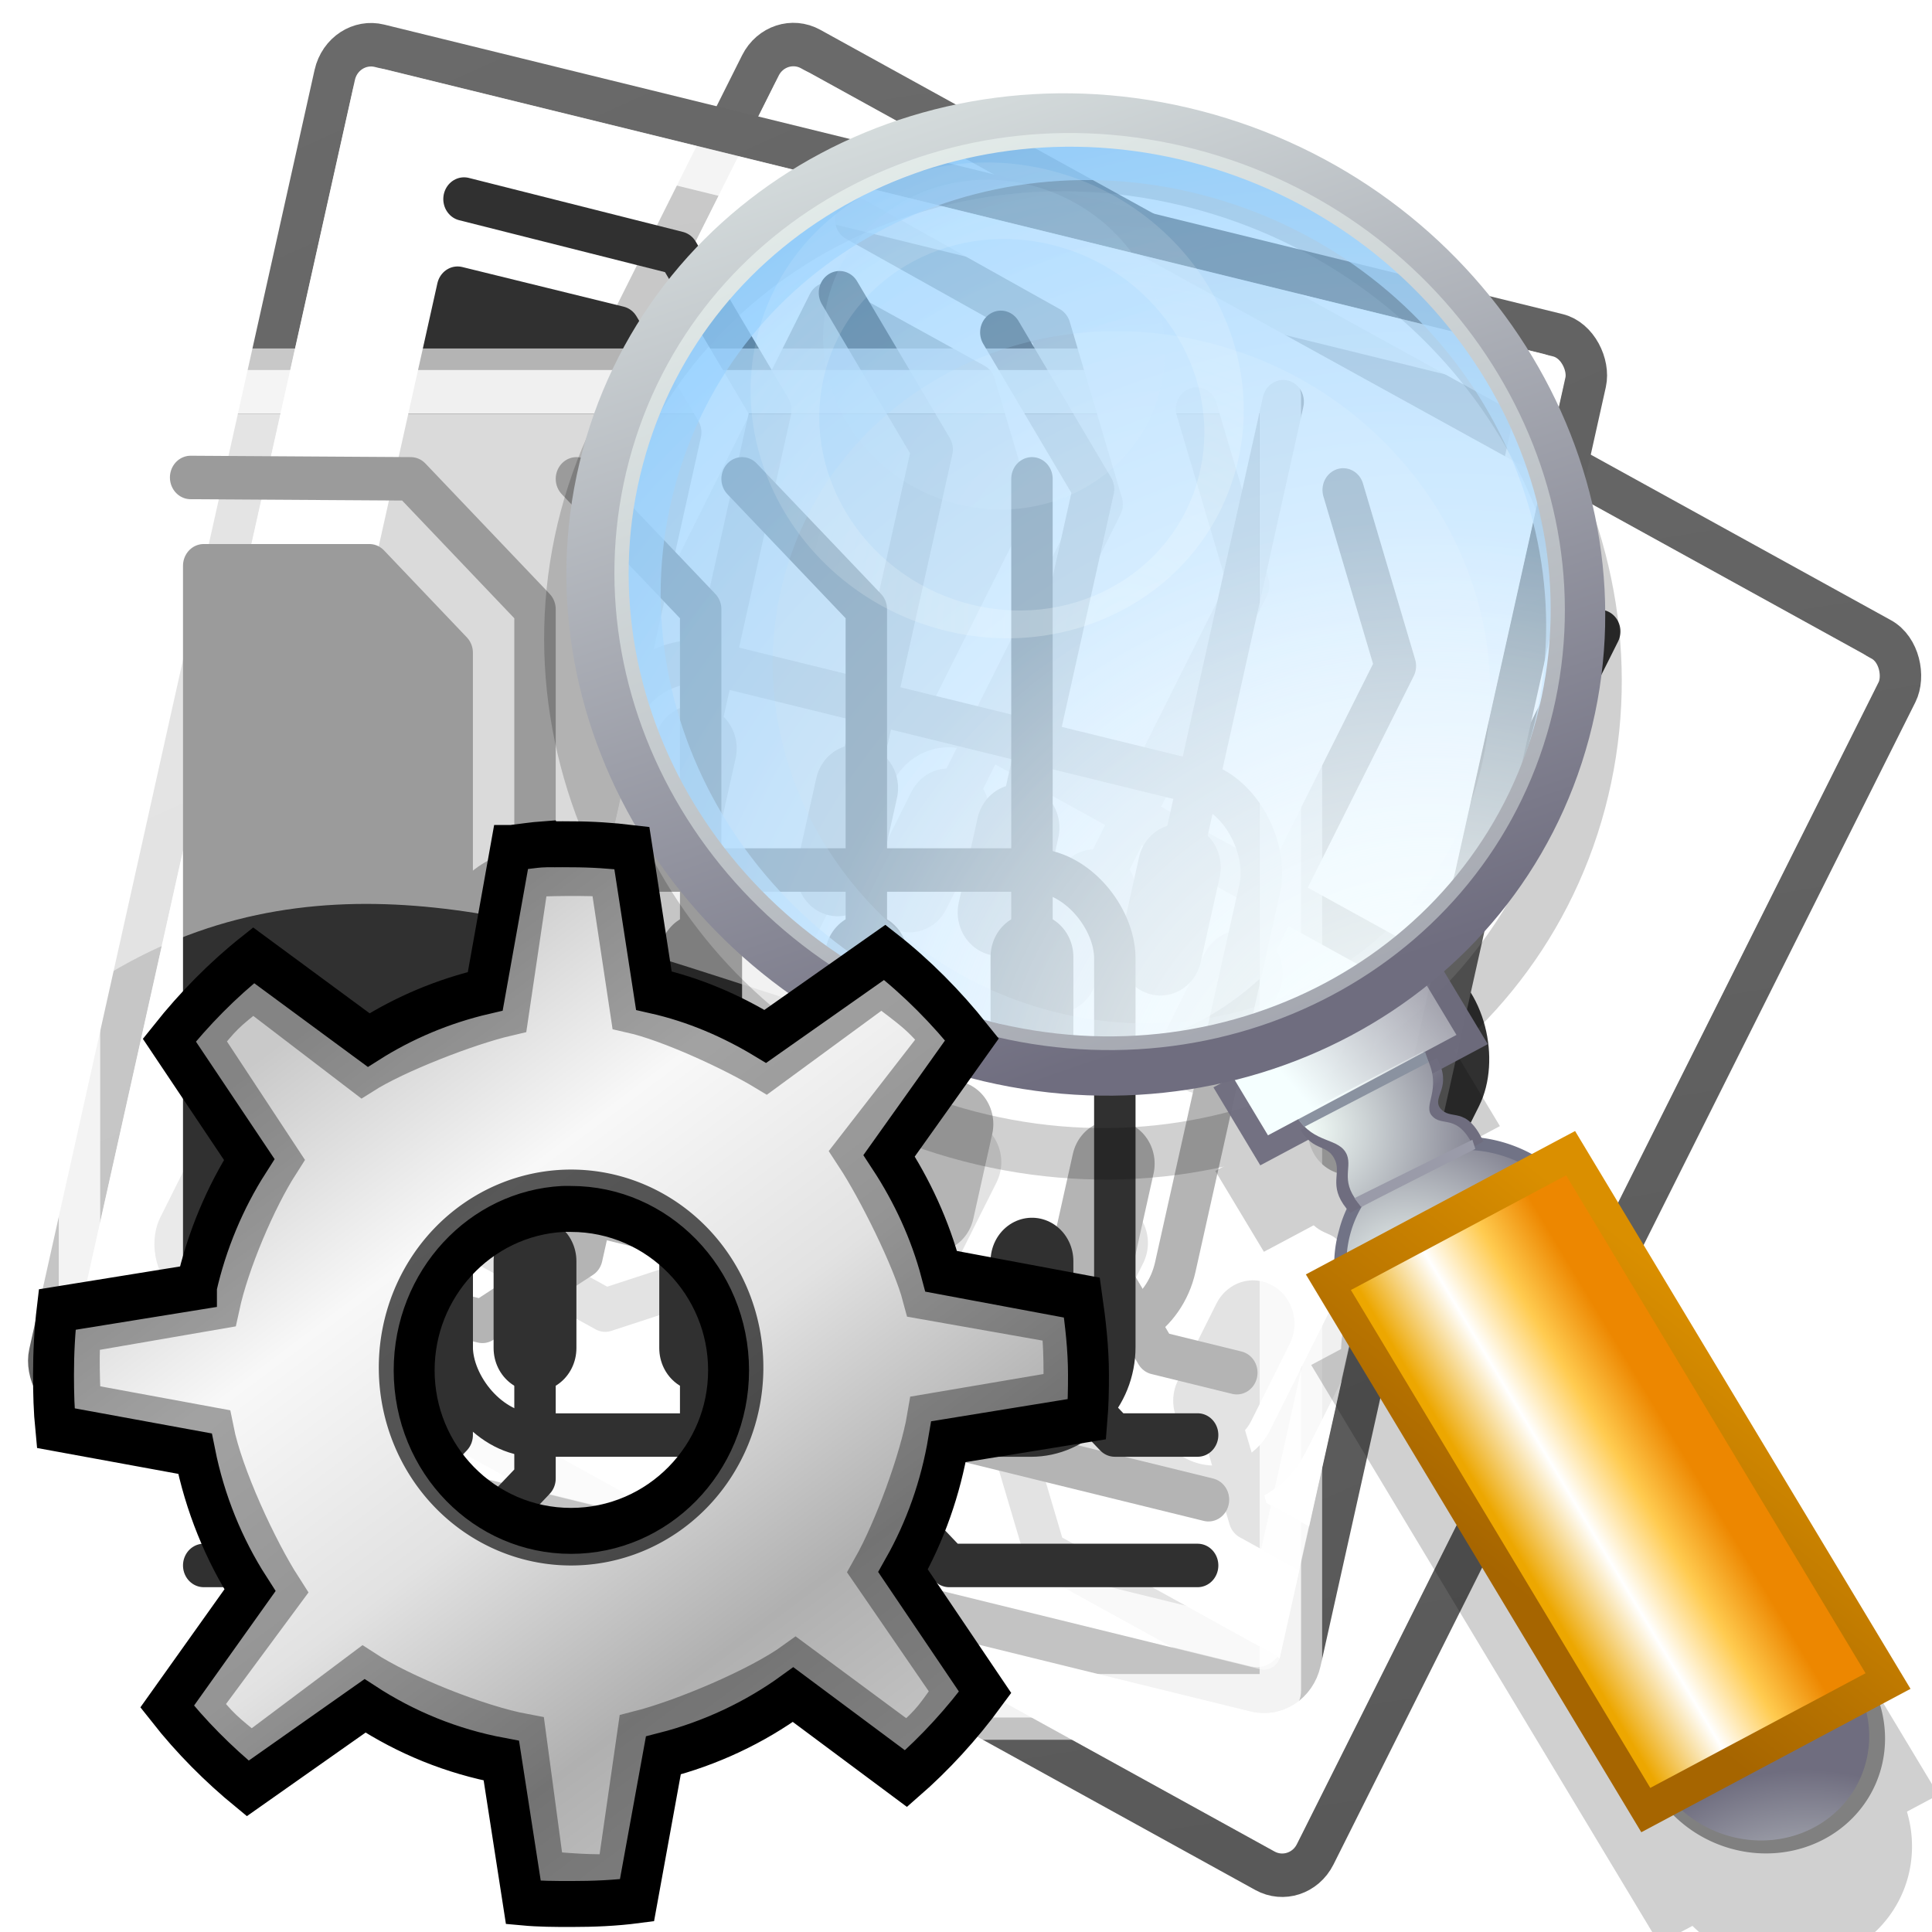 <?xml version="1.0" encoding="UTF-8" standalone="no"?>
<svg
   xmlns:dc="http://purl.org/dc/elements/1.1/"
   xmlns:cc="http://creativecommons.org/ns#"
   xmlns:rdf="http://www.w3.org/1999/02/22-rdf-syntax-ns#"
   xmlns:svg="http://www.w3.org/2000/svg"
   xmlns="http://www.w3.org/2000/svg"
   xmlns:xlink="http://www.w3.org/1999/xlink"
   xmlns:sodipodi="http://sodipodi.sourceforge.net/DTD/sodipodi-0.dtd"
   xmlns:inkscape="http://www.inkscape.org/namespaces/inkscape"
   height="26"
   width="26"
   version="1.1"
   id="svg2"
   inkscape:version="0.92.0 r15299"
   sodipodi:docname="gerber_job_file.svg">
  <sodipodi:namedview
     pagecolor="#ffffff"
     bordercolor="#666666"
     borderopacity="1"
     objecttolerance="10"
     gridtolerance="10"
     guidetolerance="10"
     inkscape:pageopacity="0"
     inkscape:pageshadow="2"
     inkscape:window-width="1170"
     inkscape:window-height="836"
     id="namedview170"
     showgrid="true"
     inkscape:zoom="9.3622609"
     inkscape:cx="13.030913"
     inkscape:cy="4.5453342"
     inkscape:window-x="413"
     inkscape:window-y="162"
     inkscape:window-maximized="0"
     inkscape:current-layer="svg2"
     showguides="false">
    <inkscape:grid
       type="xygrid"
       id="grid3100"
       empspacing="5"
       visible="true"
       enabled="true"
       snapvisiblegridlinesonly="true"
       originx="0"
       originy="0"
       spacingx="1.067"
       spacingy="1.067" />
  </sodipodi:namedview>
  <defs
     id="defs4">
    <linearGradient
       id="ab"
       y2="4.219"
       gradientUnits="userSpaceOnUse"
       x2="7.596"
       gradientTransform="matrix(0.889,0,0,0.782,0.623,7.647)"
       y1="43.994"
       x1="40.752">
      <stop
         stop-color="#333"
         offset="0"
         id="stop7" />
      <stop
         stop-color="#474747"
         offset="1"
         id="stop9" />
    </linearGradient>
    <linearGradient
       id="a"
       y2="19500"
       gradientUnits="userSpaceOnUse"
       x2="15000"
       y1="14100"
       x1="10100">
      <stop
         stop-color="#f5fffa"
         offset="0"
         id="stop12" />
      <stop
         stop-color="#6f6d7f"
         offset="1.2"
         id="stop14" />
    </linearGradient>
    <linearGradient
       id="b"
       y2="19500"
       gradientUnits="userSpaceOnUse"
       x2="15000"
       y1="14100"
       x1="10100">
      <stop
         stop-color="#fff"
         stop-opacity="0.698"
         offset="0"
         id="stop17" />
      <stop
         stop-color="#5db7ff"
         stop-opacity="0.698"
         offset="1.2"
         id="stop19" />
    </linearGradient>
    <linearGradient
       id="x"
       y2="19500"
       gradientUnits="userSpaceOnUse"
       x2="15000"
       y1="14100"
       x1="10100">
      <stop
         stop-color="#f5ffff"
         offset="0"
         id="stop22" />
      <stop
         stop-color="#fff"
         stop-opacity="0"
         offset="1.2"
         id="stop24" />
    </linearGradient>
    <radialGradient
       id="ac"
       xlink:href="#b"
       gradientUnits="userSpaceOnUse"
       cy="17526"
       cx="18632"
       gradientTransform="matrix(0.002,0,0,0.002,35.865,-12.154)"
       r="40170" />
    <radialGradient
       id="ad"
       xlink:href="#b"
       gradientUnits="userSpaceOnUse"
       cy="17831"
       cx="18969"
       r="23166"
       gradientTransform="matrix(0.002,0,0,0.002,38.437,-10.359)" />
    <radialGradient
       id="ae"
       xlink:href="#a"
       gradientUnits="userSpaceOnUse"
       cy="27370"
       cx="25538"
       gradientTransform="matrix(0.002,0,0,0.002,24.029,-25.182)"
       r="3682.2" />
    <radialGradient
       id="af"
       xlink:href="#x"
       gradientUnits="userSpaceOnUse"
       cy="17398"
       cx="18401"
       gradientTransform="matrix(0.002,0,0,0.002,38.242,-10.359)"
       r="11888" />
    <radialGradient
       id="ag"
       xlink:href="#a"
       gradientUnits="userSpaceOnUse"
       cy="15674"
       cx="16467"
       gradientTransform="matrix(0.002,0,0,0.002,35.865,-12.154)"
       r="3055.2" />
    <radialGradient
       id="ah"
       xlink:href="#b"
       gradientUnits="userSpaceOnUse"
       cy="17753"
       cx="18300"
       gradientTransform="matrix(0.002,0,0,0.002,35.865,-12.154)"
       r="28430" />
    <radialGradient
       id="ai"
       xlink:href="#a"
       gradientUnits="userSpaceOnUse"
       cy="33086"
       cx="-2182.7"
       gradientTransform="matrix(0.003,0,0,0.001,33.954,16.766)"
       r="11540" />
    <radialGradient
       id="aj"
       xlink:href="#a"
       gradientUnits="userSpaceOnUse"
       cy="18596"
       cx="17070"
       gradientTransform="matrix(0.002,0,0,0.002,35.865,-12.154)"
       r="3734.6" />
    <linearGradient
       id="ao"
       y2="39368"
       xlink:href="#x"
       gradientUnits="userSpaceOnUse"
       x2="2312.5"
       gradientTransform="matrix(0.003,0,0,0.001,33.954,16.766)"
       y1="39560"
       x1="-1083.8" />
    <radialGradient
       id="ak"
       xlink:href="#b"
       gradientUnits="userSpaceOnUse"
       cy="11246"
       cx="13190"
       gradientTransform="matrix(0.002,0,0,0.002,34.739,-13.975)"
       r="16248" />
    <linearGradient
       id="ap"
       y2="18951"
       xlink:href="#a"
       gradientUnits="userSpaceOnUse"
       x2="12508"
       gradientTransform="matrix(0.002,0,0,0.002,35.865,-12.154)"
       y1="-85.143"
       x1="-1308.3" />
    <radialGradient
       id="al"
       xlink:href="#a"
       gradientUnits="userSpaceOnUse"
       cy="29167"
       cx="26631"
       gradientTransform="matrix(0.002,0,0,0.002,42.587,-6.97)"
       r="4284.2" />
    <linearGradient
       id="y"
       y2="20482"
       gradientUnits="userSpaceOnUse"
       x2="6753.4"
       gradientTransform="matrix(0.001,0,0,0.003,33.954,16.766)"
       y1="27356"
       x1="850.32">
      <stop
         stop-color="#a66500"
         offset="0"
         id="stop39" />
      <stop
         stop-color="#da8f00"
         offset="1"
         id="stop41" />
    </linearGradient>
    <linearGradient
       id="z"
       y2="21261"
       gradientUnits="userSpaceOnUse"
       x2="3741.1"
       gradientTransform="matrix(0.001,0,0,0.003,33.954,16.766)"
       y1="21261"
       x1="-3478.9">
      <stop
         stop-color="#eda700"
         offset="0"
         id="stop44" />
      <stop
         stop-color="#fff"
         offset=".388"
         id="stop46" />
      <stop
         stop-color="#ffcb50"
         offset="0.7"
         id="stop48" />
      <stop
         stop-color="#ed8700"
         offset="1"
         id="stop50" />
    </linearGradient>
    <linearGradient
       id="aa"
       y2="29618"
       xlink:href="#a"
       gradientUnits="userSpaceOnUse"
       x2="24590"
       gradientTransform="matrix(0.002,0,0,0.002,35.865,-12.154)"
       y1="405.03"
       x1="389.4" />
    <radialGradient
       id="am"
       gradientUnits="userSpaceOnUse"
       cy="10444"
       cx="11715"
       gradientTransform="matrix(0.002,0,0,0.002,35.865,-12.154)"
       r="15132">
      <stop
         stop-color="#f5ffff"
         stop-opacity=".49"
         offset="0"
         id="stop54" />
      <stop
         stop-color="#fff"
         stop-opacity="0"
         offset="1.2"
         id="stop56" />
    </radialGradient>
    <linearGradient
       inkscape:collect="always"
       xlink:href="#ab"
       id="linearGradient3191"
       gradientUnits="userSpaceOnUse"
       gradientTransform="matrix(0.949,0,0,0.834,0.664,8.157)"
       x1="40.752"
       y1="43.994"
       x2="7.596"
       y2="4.219" />
    <linearGradient
       inkscape:collect="always"
       xlink:href="#ab"
       id="linearGradient1016"
       gradientUnits="userSpaceOnUse"
       gradientTransform="matrix(0.949,0,0,0.834,0.664,8.157)"
       x1="40.752"
       y1="43.994"
       x2="7.596"
       y2="4.219" />
    <linearGradient
       id="a-6"
       y2="39.685"
       gradientUnits="userSpaceOnUse"
       x2="34.534"
       gradientTransform="matrix(0.927,0,0,0.845,4.727,52.187)"
       y1="12.285"
       x1="14.463">
      <stop
         stop-color="#c9c9c9"
         offset="0"
         id="stop1040" />
      <stop
         stop-color="#f8f8f8"
         offset=".25"
         id="stop1042" />
      <stop
         stop-color="#e2e2e2"
         offset=".5"
         id="stop1044" />
      <stop
         stop-color="#b0b0b0"
         offset=".75"
         id="stop1046" />
      <stop
         stop-color="#c9c9c9"
         offset="1"
         id="stop1048" />
    </linearGradient>
  </defs>
  <g
     id="g1010"
     transform="matrix(0.964,0,0,0.997,-0.992,0.805)">
    <g
       style="opacity:0.811"
       id="g99"
       transform="matrix(0.542,0,0,0.55,0.112,-2.844)">
      <g
         style="stroke-linecap:round;stroke-linejoin:round"
         id="use101"
         transform="matrix(0.885,0.465,-0.465,0.885,20.8,-8.673)">
        <rect
           style="color:#000000;display:block;fill:#ffffff;fill-opacity:0.633;stroke:url(#linearGradient3191);stroke-width:1.067"
           ry="0.959"
           height="34.145"
           width="33.079"
           display="block"
           y="11.2"
           x="6.928"
           id="rect3151" />
        <rect
           style="color:#000000;display:block;opacity:0.791;fill:none;stroke:#ffffff;stroke-width:1.067"
           display="block"
           rx="0.141"
           ry="0.122"
           height="32.004"
           width="30.931"
           y="12.262"
           x="8"
           id="rect3153" />
        <path
           inkscape:connector-curvature="0"
           style="color:#000000;display:block;fill:none;stroke:#000000;stroke-width:1.067"
           d="m 10.863,14.366 5.67,0.034 3.2,3.2 v 8.533"
           display="block"
           id="path3155" />
        <path
           inkscape:connector-curvature="0"
           style="color:#000000;display:block;fill:none;stroke:#000000;stroke-width:1.067"
           d="M 24,26.133 V 17.6 l -3.2,-3.2"
           display="block"
           id="path3157" />
        <path
           inkscape:connector-curvature="0"
           style="color:#000000;display:block;fill:none;stroke:#000000;stroke-width:1.067"
           d="M 28.267,26.133 V 17.6 l -3.2,-3.2"
           display="block"
           id="path3159" />
        <path
           inkscape:connector-curvature="0"
           style="color:#000000;display:block;fill:none;stroke:#000000;stroke-width:1.067"
           d="M 32.533,26.133 V 14.4"
           display="block"
           id="path3161" />
        <path
           inkscape:connector-curvature="0"
           style="color:#000000;display:block;fill:none;stroke:#000000;stroke-width:2.133"
           d="m 19.733,26.133 v 2.133"
           display="block"
           id="path3163" />
        <path
           inkscape:connector-curvature="0"
           style="color:#000000;display:block;fill:none;stroke:#000000;stroke-width:2.133"
           d="m 24,26.133 v 2.133"
           display="block"
           id="path3165" />
        <path
           inkscape:connector-curvature="0"
           style="color:#000000;display:block;fill:none;stroke:#000000;stroke-width:2.133"
           d="m 28.267,26.133 v 2.133"
           display="block"
           id="path3167" />
        <path
           inkscape:connector-curvature="0"
           style="color:#000000;display:block;fill:none;stroke:#000000;stroke-width:2.133"
           d="m 32.533,26.133 v 2.133"
           display="block"
           id="path3169" />
        <path
           inkscape:connector-curvature="0"
           style="color:#000000;display:block;fill:none;stroke:#000000;stroke-width:2.133"
           d="m 32.533,33.6 v 2.133"
           display="block"
           id="path3171" />
        <path
           inkscape:connector-curvature="0"
           style="color:#000000;display:block;fill:none;stroke:#000000;stroke-width:2.133"
           d="m 28.267,33.6 v 2.133"
           display="block"
           id="path3173" />
        <path
           inkscape:connector-curvature="0"
           style="color:#000000;display:block;fill:none;stroke:#000000;stroke-width:2.133"
           d="m 24,33.6 v 2.133"
           display="block"
           id="path3175" />
        <path
           inkscape:connector-curvature="0"
           style="color:#000000;display:block;fill:none;stroke:#000000;stroke-width:2.133"
           d="m 19.733,33.6 v 2.133"
           display="block"
           id="path3177" />
        <path
           inkscape:connector-curvature="0"
           style="color:#000000;display:block;fill:none;stroke:#000000;stroke-width:1.067"
           d="m 19.733,35.733 v 3.2 L 17.6,41.067 h -6.4"
           display="block"
           id="path3179" />
        <path
           inkscape:connector-curvature="0"
           style="color:#000000;display:block;fill:none;stroke:#000000;stroke-width:1.067"
           d="m 24,35.733 v 5.333"
           display="block"
           id="path3181" />
        <path
           inkscape:connector-curvature="0"
           style="color:#000000;display:block;fill:none;stroke:#000000;stroke-width:1.067"
           d="m 28.267,35.733 v 3.2 L 30.4,41.067 h 6.4"
           display="block"
           id="path3183" />
        <path
           inkscape:connector-curvature="0"
           style="color:#000000;display:block;fill:none;stroke:#000000;stroke-width:1.067"
           d="m 32.533,35.733 2.133,2.133 H 36.8"
           display="block"
           id="path3185" />
        <path
           inkscape:connector-curvature="0"
           style="color:#000000;display:block;stroke:#000000;stroke-width:1.067"
           display="block"
           d="m 11.2,16.533 h 4.267 L 17.6,18.667 v 19.2 l -1.067,1.067 H 11.2 Z"
           id="path3187" />
        <rect
           style="color:#000000;display:block;fill:none;stroke:#000000;stroke-width:1.067"
           display="block"
           ry="2.163"
           height="13.867"
           width="17.067"
           y="24"
           x="17.6"
           id="rect3189" />
      </g>
      <use
         id="use103"
         x="0"
         y="0"
         width="48"
         height="48"
         transform="matrix(0.974,0.228,-0.228,0.974,10.729,-7.937)"
         xlink:href="#an" />
      <g
         style="stroke-linecap:round;stroke-linejoin:round"
         id="an"
         transform="translate(-4.261,1.055)">
        <rect
           style="color:#000000;display:block;fill:#ffffff;fill-opacity:0.633;stroke:url(#linearGradient1016);stroke-width:1.067"
           ry="0.959"
           height="34.145"
           width="33.079"
           display="block"
           y="11.2"
           x="6.928"
           id="rect3195" />
        <rect
           style="color:#000000;display:block;opacity:0.791;fill:none;stroke:#ffffff;stroke-width:1.067"
           display="block"
           rx="0.141"
           ry="0.122"
           height="32.004"
           width="30.931"
           y="12.262"
           x="8"
           id="rect3197" />
        <path
           inkscape:connector-curvature="0"
           style="color:#000000;display:block;fill:none;stroke:#000000;stroke-width:1.067"
           d="m 10.863,14.366 5.67,0.034 3.2,3.2 v 8.533"
           display="block"
           id="path3199" />
        <path
           inkscape:connector-curvature="0"
           style="color:#000000;display:block;fill:none;stroke:#000000;stroke-width:1.067"
           d="M 24,26.133 V 17.6 l -3.2,-3.2"
           display="block"
           id="path3201" />
        <path
           inkscape:connector-curvature="0"
           style="color:#000000;display:block;fill:none;stroke:#000000;stroke-width:1.067"
           d="M 28.267,26.133 V 17.6 l -3.2,-3.2"
           display="block"
           id="path3203" />
        <path
           inkscape:connector-curvature="0"
           style="color:#000000;display:block;fill:none;stroke:#000000;stroke-width:1.067"
           d="M 32.533,26.133 V 14.4"
           display="block"
           id="path3205" />
        <path
           inkscape:connector-curvature="0"
           style="color:#000000;display:block;fill:none;stroke:#000000;stroke-width:2.133"
           d="m 19.733,26.133 v 2.133"
           display="block"
           id="path3207" />
        <path
           inkscape:connector-curvature="0"
           style="color:#000000;display:block;fill:none;stroke:#000000;stroke-width:2.133"
           d="m 24,26.133 v 2.133"
           display="block"
           id="path3209" />
        <path
           inkscape:connector-curvature="0"
           style="color:#000000;display:block;fill:none;stroke:#000000;stroke-width:2.133"
           d="m 28.267,26.133 v 2.133"
           display="block"
           id="path3211" />
        <path
           inkscape:connector-curvature="0"
           style="color:#000000;display:block;fill:none;stroke:#000000;stroke-width:2.133"
           d="m 32.533,26.133 v 2.133"
           display="block"
           id="path3213" />
        <path
           inkscape:connector-curvature="0"
           style="color:#000000;display:block;fill:none;stroke:#000000;stroke-width:2.133"
           d="m 32.533,33.6 v 2.133"
           display="block"
           id="path3215" />
        <path
           inkscape:connector-curvature="0"
           style="color:#000000;display:block;fill:none;stroke:#000000;stroke-width:2.133"
           d="m 28.267,33.6 v 2.133"
           display="block"
           id="path3217" />
        <path
           inkscape:connector-curvature="0"
           style="color:#000000;display:block;fill:none;stroke:#000000;stroke-width:2.133"
           d="m 24,33.6 v 2.133"
           display="block"
           id="path3219" />
        <path
           inkscape:connector-curvature="0"
           style="color:#000000;display:block;fill:none;stroke:#000000;stroke-width:2.133"
           d="m 19.733,33.6 v 2.133"
           display="block"
           id="path3221" />
        <path
           inkscape:connector-curvature="0"
           style="color:#000000;display:block;fill:none;stroke:#000000;stroke-width:1.067"
           d="m 19.733,35.733 v 3.2 L 17.6,41.067 h -6.4"
           display="block"
           id="path3223" />
        <path
           inkscape:connector-curvature="0"
           style="color:#000000;display:block;fill:none;stroke:#000000;stroke-width:1.067"
           d="m 24,35.733 v 5.333"
           display="block"
           id="path3225" />
        <path
           inkscape:connector-curvature="0"
           style="color:#000000;display:block;fill:none;stroke:#000000;stroke-width:1.067"
           d="m 28.267,35.733 v 3.2 L 30.4,41.067 h 6.4"
           display="block"
           id="path3227" />
        <path
           inkscape:connector-curvature="0"
           style="color:#000000;display:block;fill:none;stroke:#000000;stroke-width:1.067"
           d="m 32.533,35.733 2.133,2.133 H 36.8"
           display="block"
           id="path3229" />
        <path
           inkscape:connector-curvature="0"
           style="color:#000000;display:block;stroke:#000000;stroke-width:1.067"
           display="block"
           d="m 11.2,16.533 h 4.267 L 17.6,18.667 v 19.2 l -1.067,1.067 H 11.2 Z"
           id="path3231" />
        <rect
           style="color:#000000;display:block;fill:none;stroke:#000000;stroke-width:1.067"
           display="block"
           ry="2.163"
           height="13.867"
           width="17.067"
           y="24"
           x="17.6"
           id="rect3233" />
      </g>
      <path
         style="fill:#ffffff;fill-opacity:0.518;fill-rule:evenodd;stroke-width:1.067"
         inkscape:connector-curvature="0"
         id="path106"
         d="M 4.267,27.733 V 13.867 H 34.133 v 13.867 c -7.467,6.4 -19.2,-6.4 -29.867,0 z" />
    </g>
    <g
       id="g114"
       transform="matrix(0.373,0.103,-0.095,0.344,-4.497,-1.381)">
      <g
         style="opacity:0.185"
         id="g116"
         transform="matrix(0.002,0,0,0.002,35.565,-10.492)">
        <path
           style="fill-rule:evenodd;stroke-width:1.106"
           inkscape:connector-curvature="0"
           id="path118"
           d="m 23872.83,21016.084 a 2527.314,2527.314 0 1 1 -5054.627,0 2527.314,2527.314 0 1 1 5054.627,0 z" />
        <path
           style="fill-rule:evenodd;stroke-width:1.067"
           inkscape:connector-curvature="0"
           id="path120"
           d="m 20995.2,18544 c -494.848,-610.219 -685.771,-195.563 -944.715,-401.365 -198.73,-178.134 135.168,-459.222 -297.205,-926.87 l -2109.76,2098.454 c 360.523,355.733 558.496,97.792 779.307,400.128 165.578,240.64 -18.251,553.856 514.89,898.57 l 2057.494,-2068.906 z" />
        <rect
           style="fill-rule:evenodd;stroke-width:1.067"
           id="rect122"
           x="-2201.6"
           y="24636.801"
           width="4977.814"
           height="1726.933"
           transform="rotate(-45)" />
        <path
           style="fill-rule:evenodd;stroke-width:1.067"
           inkscape:connector-curvature="0"
           id="path124"
           d="m 20958.933,10346.987 c 0,5395.2 -4373.653,9768.96 -9768.96,9768.96 -5395.2,0 -9768.96,-4373.654 -9768.96,-9768.96 0,-5395.2 4373.653,-9768.96 9768.96,-9768.96 5395.2,0 9768.96,4373.653 9768.96,9768.96 z m -967.69,-0.01 c 0,4860.8 -3940.48,8801.28 -8801.28,8801.28 -4860.8,0 -8801.174,-3940.48 -8801.174,-8801.28 0,-4860.8 3940.48,-8801.28 8801.174,-8801.28 4860.8,0 8801.28,3940.48 8801.28,8801.28 z" />
        <path
           style="fill-rule:evenodd;stroke-width:1.022"
           inkscape:connector-curvature="0"
           id="path126"
           d="m 31187.387,28241.364 a 2336.485,2336.485 0 1 1 -4672.971,0 2336.485,2336.485 0 1 1 4672.971,0 z" />
        <rect
           style="stroke-width:1.067"
           id="rect128"
           x="-2533.333"
           y="28601.6"
           width="5890.347"
           height="12355.2"
           transform="rotate(-45)" />
      </g>
      <path
         style="opacity:0.293;fill:url(#ac);fill-rule:evenodd;stroke-width:1.067"
         inkscape:connector-curvature="0"
         id="path130"
         d="m 72.802,10.339 c 0,7.184 -5.824,13.008 -13.008,13.008 -7.184,0 -13.007,-5.824 -13.007,-13.008 0,-7.184 5.824,-13.008 13.007,-13.008 7.184,0 13.008,5.824 13.008,13.008 z m 1.972,-2.562 c 0,9.589 -7.773,17.362 -17.362,17.362 -9.589,0 -17.362,-7.773 -17.362,-17.362 0,-9.589 7.773,-17.362 17.362,-17.362 9.589,0 17.362,7.773 17.362,17.362 z" />
      <path
         style="opacity:0.688;fill:url(#ad);fill-rule:evenodd;stroke-width:0.002"
         inkscape:connector-curvature="0"
         id="path132"
         d="m 75.618,7.518 a 17.687,17.687 0 1 1 -35.373,0 17.687,17.687 0 1 1 35.373,0 z" />
      <path
         style="fill:#717386;fill-rule:evenodd;stroke-width:0.002"
         inkscape:connector-curvature="0"
         id="path134"
         d="m 81.893,28.365 a 4.873,4.873 0 1 1 -9.745,0 4.873,4.873 0 1 1 9.745,0 z" />
      <path
         style="fill:url(#ae);fill-rule:evenodd;stroke-width:0.002"
         inkscape:connector-curvature="0"
         id="path136"
         d="m 81.468,28.366 a 4.447,4.447 0 1 1 -8.894,0 4.447,4.447 0 1 1 8.894,0 z" />
      <path
         style="fill:url(#af);fill-rule:evenodd;stroke-width:0.002"
         inkscape:connector-curvature="0"
         id="path138"
         d="m 75.423,7.518 a 17.687,17.687 0 1 1 -35.373,0 17.687,17.687 0 1 1 35.373,0 z" />
      <path
         style="fill:url(#ag);fill-rule:evenodd;stroke-width:1.067"
         inkscape:connector-curvature="0"
         id="path140"
         d="m 76.343,23.6 c -0.954,-1.177 -1.322,-0.377 -1.821,-0.774 -0.383,-0.343 0.261,-0.885 -0.573,-1.787 l -4.068,4.046 c 0.695,0.686 1.077,0.189 1.503,0.771 0.319,0.464 -0.035,1.068 0.993,1.732 l 3.967,-3.989 z" />
      <path
         style="fill:url(#ah);fill-rule:evenodd;stroke-width:1.067"
         inkscape:connector-curvature="0"
         id="path142"
         d="m 74.241,8.175 c 0,8.927 -7.184,16.164 -16.047,16.164 -8.862,0 -16.047,-7.237 -16.047,-16.164 0,-8.927 7.184,-16.164 16.047,-16.164 8.862,0 16.047,7.237 16.047,16.164 z m 1.314,-0.655 c 0,10.017 -8.12,18.138 -18.138,18.138 -10.017,0 -18.138,-8.12 -18.138,-18.138 0,-10.017 8.12,-18.138 18.138,-18.138 10.017,0 18.138,8.12 18.138,18.138 z" />
      <rect
         style="opacity:0.955;fill:url(#ai);fill-rule:evenodd;stroke-width:1.067"
         id="rect144"
         x="29.71"
         y="64.268"
         width="9.597"
         height="3.33"
         transform="rotate(-45)" />
      <path
         style="fill:url(#aj);fill-rule:evenodd;stroke-width:1.067"
         inkscape:connector-curvature="0"
         id="path146"
         d="m 76.099,23.943 c -0.954,-1.177 -1.322,-0.377 -1.821,-0.774 -0.383,-0.343 0.212,-1.179 -0.867,-2.228 l -3.774,3.703 c 0.842,0.833 1.664,0.286 2.09,0.869 0.319,0.464 -0.035,1.068 0.993,1.732 l 3.379,-3.303 z" />
      <rect
         style="fill:url(#ao);fill-rule:evenodd;stroke-width:1.067"
         id="rect148"
         x="30.532"
         y="64"
         width="7.952"
         height="2.759"
         transform="rotate(-45)" />
      <path
         style="opacity:0.21;fill:url(#ak);fill-rule:evenodd;stroke-width:0.002"
         inkscape:connector-curvature="0"
         id="path150"
         d="m 58.124,-0.357 a 6.197,6.197 0 1 1 -12.394,0 6.197,6.197 0 1 1 12.394,0 z" />
      <path
         style="fill:url(#ap);fill-rule:evenodd;stroke-width:1.067"
         inkscape:connector-curvature="0"
         id="path152"
         d="m 76.274,7.796 c 0,10.402 -8.433,18.835 -18.835,18.835 -10.402,0 -18.835,-8.433 -18.835,-18.835 0,-10.402 8.433,-18.835 18.835,-18.835 10.402,0 18.835,8.433 18.835,18.835 z m -1.866,-1.81e-5 c 0,9.372 -7.597,16.97 -16.97,16.97 -9.372,0 -16.97,-7.597 -16.97,-16.97 0,-9.372 7.597,-16.97 16.97,-16.97 9.372,0 16.97,7.597 16.97,16.97 z" />
      <path
         style="fill:#808080;fill-rule:evenodd;stroke-width:0.002"
         inkscape:connector-curvature="0"
         id="path154"
         d="m 95.995,42.297 a 4.505,4.505 0 1 1 -9.01,0 4.505,4.505 0 1 1 9.01,0 z" />
      <path
         style="fill:url(#al);fill-rule:evenodd;stroke-width:0.002"
         inkscape:connector-curvature="0"
         id="path156"
         d="m 95.409,42.273 a 4.089,4.089 0 1 1 -8.179,0 4.089,4.089 0 1 1 8.179,0 z" />
      <rect
         style="fill:url(#y);stroke-width:1.067"
         id="rect158"
         x="29.07"
         y="71.911"
         width="11.357"
         height="23.822"
         transform="rotate(-45)" />
      <rect
         style="fill:url(#z);stroke-width:1.067"
         id="rect160"
         x="30.209"
         y="73.191"
         width="9.081"
         height="21.263"
         transform="rotate(-45)" />
      <path
         style="fill:url(#aa);fill-rule:evenodd;stroke-width:1.067"
         inkscape:connector-curvature="0"
         id="path162"
         d="m 74.777,7.649 c 0,9.517 -7.715,17.232 -17.232,17.232 -9.517,0 -17.232,-7.715 -17.232,-17.232 0,-9.517 7.715,-17.232 17.232,-17.232 9.517,0 17.232,7.715 17.232,17.232 z m -0.514,6.4e-6 c 0,9.233 -7.485,16.717 -16.717,16.717 -9.233,0 -16.717,-7.485 -16.717,-16.717 0,-9.233 7.485,-16.717 16.717,-16.717 9.233,0 16.717,7.485 16.717,16.717 z" />
      <path
         style="opacity:0.541;fill:url(#am);fill-rule:evenodd;stroke-width:1.067"
         inkscape:connector-curvature="0"
         id="path164"
         d="m 60.27,2.377 c 0,3.856 -3.126,6.982 -6.981,6.982 -3.856,0 -6.981,-3.126 -6.981,-6.982 0,-3.856 3.126,-6.981 6.981,-6.981 3.856,0 6.981,3.126 6.981,6.981 z M 61.495,1.642 c 0,4.938 -4.003,8.941 -8.941,8.941 -4.938,0 -8.941,-4.003 -8.941,-8.941 0,-4.938 4.003,-8.941 8.941,-8.941 4.938,0 8.941,4.003 8.941,8.941 z" />
      <path
         style="fill:#9a9ba9;fill-rule:evenodd;stroke-width:1.067"
         inkscape:connector-curvature="0"
         id="path166"
         d="m 72.385,27.007 0.31,0.252 3.437,-3.308 -0.188,-0.301 -3.559,3.357 z" />
      <path
         style="fill:#8a92a0;fill-rule:evenodd;stroke-width:1.067"
         inkscape:connector-curvature="0"
         id="path168"
         d="m 69.694,24.719 0.286,0.211 3.724,-3.651 -0.222,-0.343 -3.787,3.784 z" />
    </g>
  </g>
  <g
     style="stroke:#000000"
     transform="matrix(0.423,0,0,0.475,-3.606,-15.909)"
     id="g1063">
    <path
       inkscape:connector-curvature="0"
       style="color:#000000;fill:url(#a-6);stroke-width:1.302"
       d="m 25.828,57.411 c -0.347,0.022 -0.685,0.071 -1.026,0.106 h -0.023 l -0.816,4.061 c -1.33,0.276 -2.582,0.745 -3.708,1.382 l -3.661,-2.402 c -0.99,0.701 -1.89,1.518 -2.682,2.403 l 2.542,3.381 c -0.772,1.075 -1.352,2.303 -1.679,3.593 -5.2e-5,0.006 -4.5e-5,0.02 0,0.021 l -4.431,0.638 c -0.081,0.603 -0.117,1.227 -0.117,1.85 0,0.51 0.015,1.013 0.07,1.51 l 4.431,0.723 c 0.315,1.403 0.914,2.713 1.749,3.87 l -2.635,3.296 c 0.755,0.854 1.626,1.632 2.565,2.318 l 3.731,-2.339 c 1.304,0.758 2.76,1.29 4.337,1.552 l 0.7,4.019 c 0.497,0.041 1.007,0.043 1.516,0.043 0.718,-10e-7 1.405,-0.025 2.099,-0.106 l 0.839,-4.104 c 1.499,-0.341 2.906,-0.931 4.128,-1.723 l 3.591,2.381 c 0.931,-0.722 1.783,-1.553 2.518,-2.445 l -2.612,-3.444 c 0.707,-1.114 1.197,-2.343 1.446,-3.657 l 4.407,-0.638 c 0.039,-0.419 0.047,-0.826 0.047,-1.254 0,-0.744 -0.095,-1.474 -0.21,-2.19 l -4.476,-0.745 c -0.351,-1.181 -0.927,-2.283 -1.656,-3.274 l 2.635,-3.296 c -0.817,-0.911 -1.749,-1.752 -2.775,-2.466 l -3.801,2.381 c -1.092,-0.589 -2.268,-1.041 -3.544,-1.297 l -0.7,-4.04 c -0.637,-0.068 -1.279,-0.106 -1.935,-0.106 -0.177,0 -0.36,-0.005 -0.536,0 -0.086,0.002 -0.171,-0.005 -0.257,0 -0.023,0.001 -0.047,-0.001 -0.07,0 z m 0.606,10.333 c 0.085,-0.004 0.17,0 0.257,0 2.76,0 5.013,2.054 5.013,4.571 1e-6,2.517 -2.253,4.55 -5.013,4.55 -2.76,1e-6 -4.99,-2.033 -4.99,-4.55 0,-2.438 2.093,-4.449 4.734,-4.571 z"
       id="path1057" />
    <path
       inkscape:connector-curvature="0"
       style="color:#000000;opacity:0.347;fill:none;stroke-width:1.4"
       d="m 25.311,58.215 -0.655,3.932 c -1.247,0.259 -3.541,1.051 -4.596,1.648 l -3.486,-2.373 c -0.928,0.657 -0.991,0.701 -1.733,1.531 l 2.521,3.409 c -0.723,1.008 -1.592,2.804 -1.904,4.088 0,0 -4.417,0.679 -4.417,0.679 -0.076,0.565 -0.039,1.776 0.012,2.241 l 4.219,0.693 c 0.295,1.315 1.401,3.432 2.183,4.516 l -2.668,3.214 c 0.707,0.801 0.849,0.874 1.729,1.517 l 3.568,-2.383 c 1.222,0.711 3.648,1.576 5.127,1.821 l 0.586,3.882 c 0.466,0.039 1.753,0.147 2.404,0.071 l 0.655,-4.042 c 1.404,-0.319 3.83,-1.227 4.976,-1.97 l 3.564,2.348 c 0.873,-0.677 0.881,-0.779 1.57,-1.616 l -2.641,-3.423 c 0.663,-1.044 1.52,-3.086 1.753,-4.318 l 4.324,-0.654 c 0.036,-0.393 0.038,-1.489 -0.07,-2.16 l -4.405,-0.693 c -0.329,-1.107 -1.458,-3.103 -2.141,-4.031 l 2.8,-3.214 c -0.766,-0.854 -1.05,-0.971 -2.012,-1.64 l -3.688,2.408 c -1.024,-0.553 -3.066,-1.394 -4.262,-1.634 l -0.651,-3.847 c -0.597,-0.064 -2.319,-0.036 -2.66,0 z"
       id="path1059" />
    <path
       inkscape:connector-curvature="0"
       style="color:#000000;opacity:0.648;fill:none;stroke-width:0.713"
       d="m 32.454,72.306 a 5.761,5.252 0 0 1 -11.521,0 5.761,5.252 0 1 1 11.521,0 z"
       id="path1061" />
  </g>
</svg>
